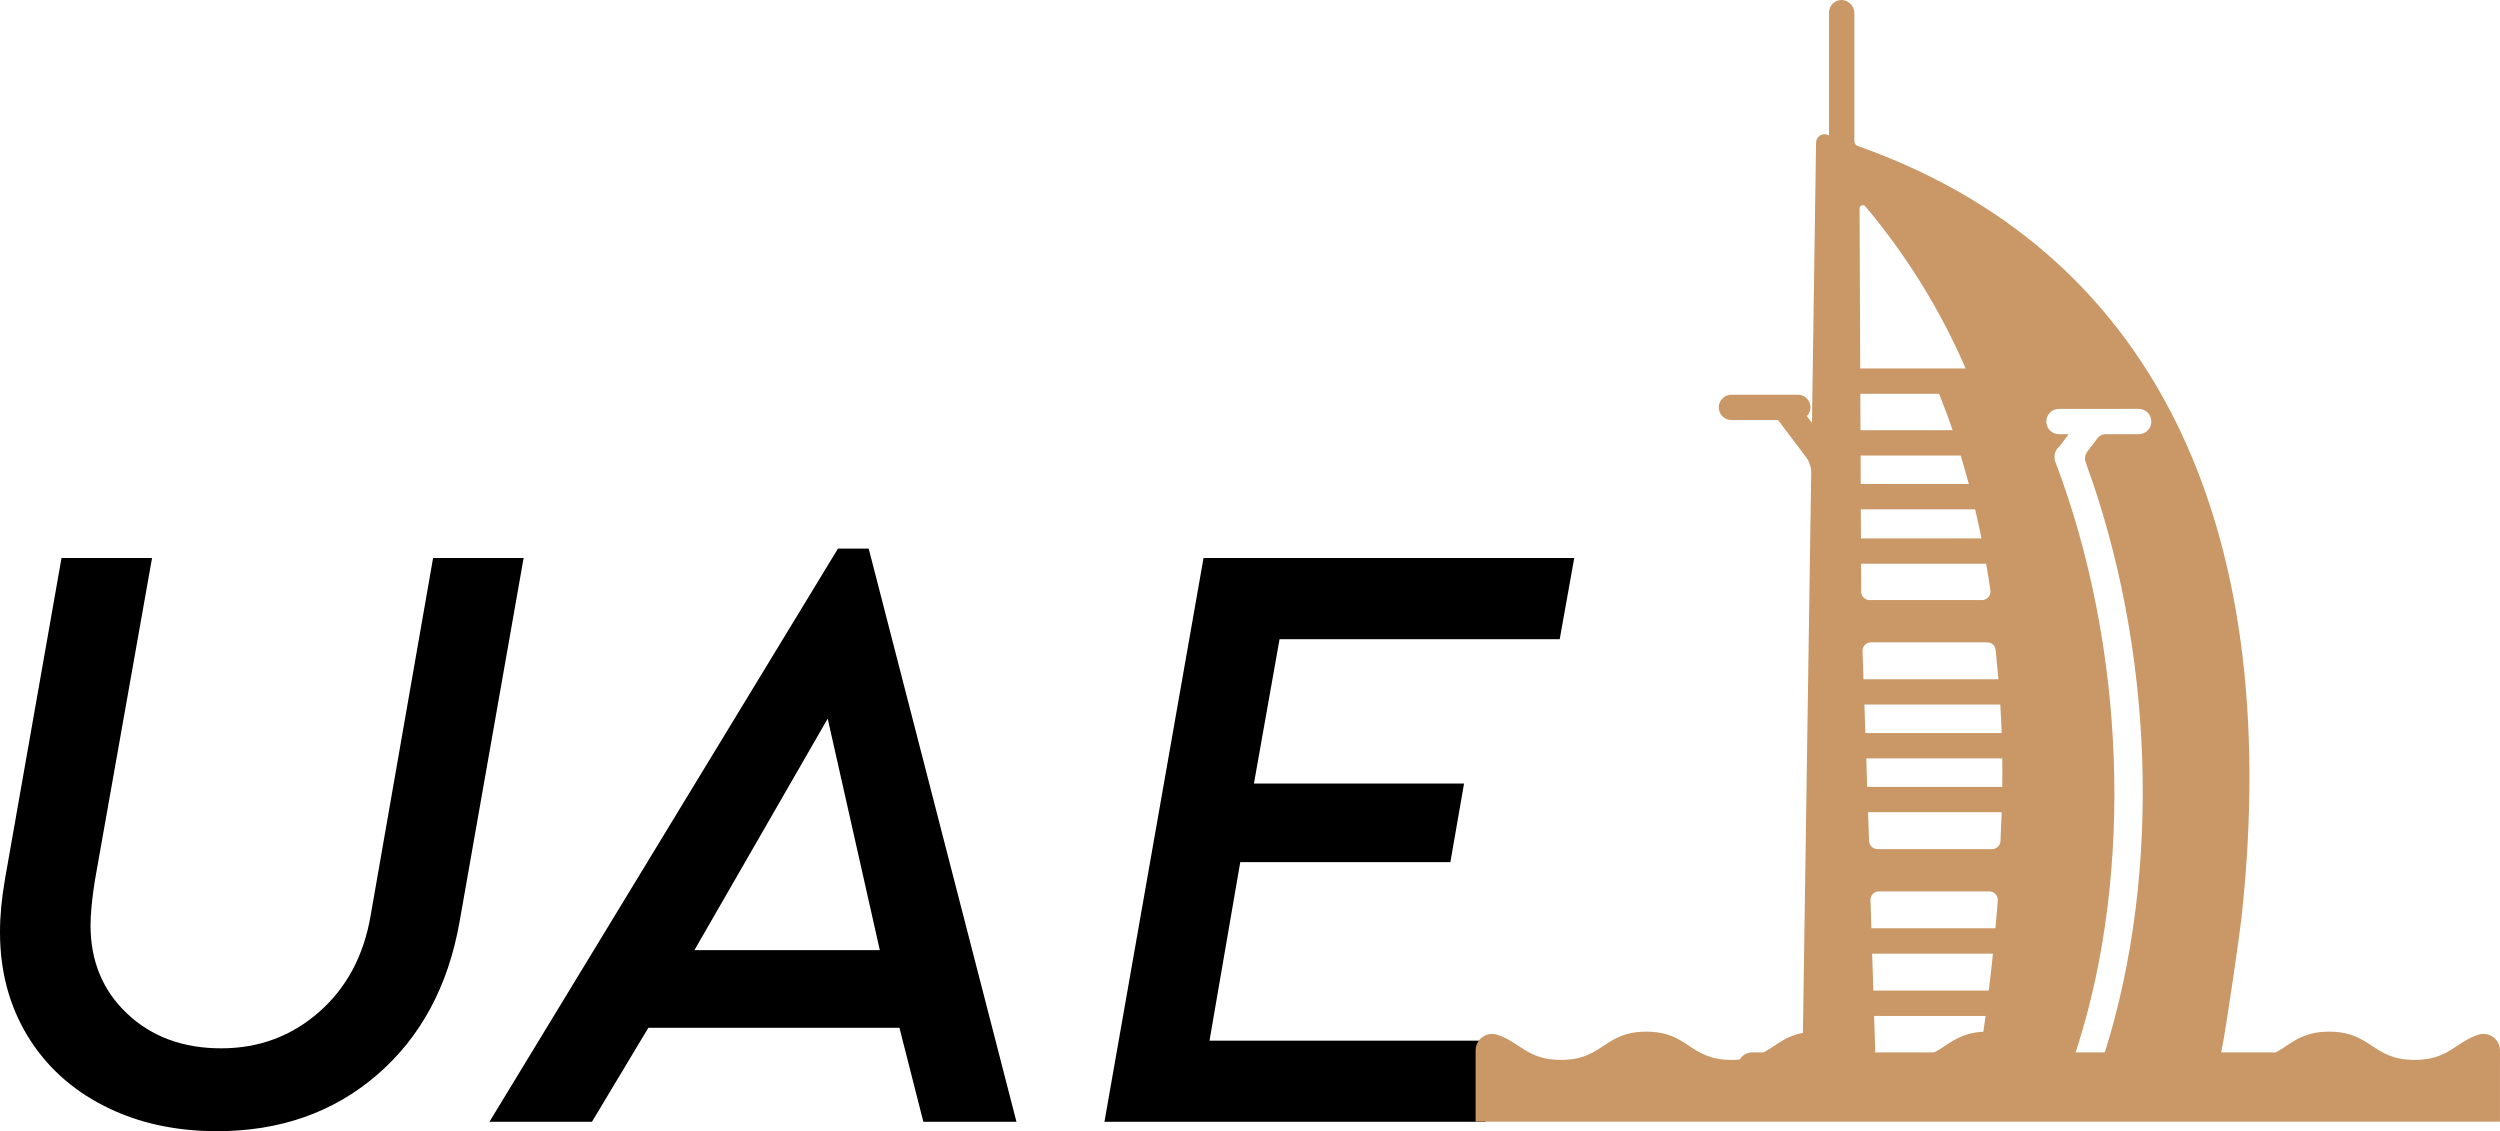 <?xml version="1.0" encoding="utf-8"?>
<svg  version="1.0" id="Layer_1" xmlns="http://www.w3.org/2000/svg" xmlns:xlink="http://www.w3.org/1999/xlink"
	 viewBox="0 0 349.566 158.169" overflow="visible">
<g>
	<path d="M14.57,154.646c-4.618-2.349-8.201-5.633-10.749-9.854C1.273,140.573,0,135.755,0,130.341c0-2.309,0.238-4.817,0.717-7.525
		L8.6,78.027h12.66l-8.003,45.147c-0.398,2.549-0.597,4.619-0.597,6.211c0,5.017,1.712,9.138,5.136,12.362s7.803,4.837,13.138,4.837
		c5.256,0,9.814-1.691,13.676-5.076c3.861-3.384,6.271-7.902,7.227-13.557l8.719-49.925h12.66l-8.958,50.881
		c-1.593,8.998-5.435,16.124-11.525,21.379c-6.092,5.256-13.557,7.883-22.395,7.883C24.444,158.169,19.188,156.995,14.57,154.646z"
		/>
	<path d="M125.767,143.718H90.652l-7.883,13.138H68.437l48.73-80.143h4.3l20.662,80.143h-13.019L125.767,143.718z M115.734,100.482
		l-18.632,32.367h25.918L115.734,100.482z"/>
	<path d="M168.285,78.027h51.835l-2.031,11.347h-39.174l-3.583,20.186h29.38l-1.91,10.988h-29.381l-4.3,24.962h40.49l-1.912,11.347
		H154.43L168.285,78.027z"/>
</g>
<path fill="#CA9766" d="M317.859,147.156h-7.272c0.976-5.038,2.729-17.776,2.836-18.83c6.089-56.104-13.052-93.562-53.653-107.907
	c-0.286-0.1-0.48-0.37-0.48-0.674V1.903c0.025-0.992-0.732-1.829-1.722-1.902c-0.974-0.033-1.79,0.73-1.822,1.703
	c0,0.022-0.002,0.045,0,0.067v17.177c-0.032-0.016-0.063-0.033-0.093-0.052c-0.586-0.295-1.298-0.06-1.593,0.527
	c-0.08,0.159-0.123,0.335-0.127,0.515l-0.571,39.185l-0.717-0.938c0.682-0.69,0.675-1.804-0.016-2.487
	c-0.332-0.328-0.78-0.511-1.247-0.508h-9.285c-0.978,0-1.771,0.794-1.771,1.771c0,0.978,0.793,1.771,1.771,1.771h6.524l3.893,5.159
	c0.49,0.648,0.752,1.443,0.739,2.258l-1.197,81.007h-7.095c-1.079,0-1.953,0.876-1.953,1.954s0.874,1.953,1.953,1.953h72.898
	c1.078,0,1.953-0.875,1.953-1.953S318.937,147.156,317.859,147.156z M260.016,29.145c-0.002-0.251,0.199-0.456,0.45-0.457
	c0.146-0.002,0.284,0.067,0.371,0.184c5.745,6.829,10.465,14.457,14.013,22.647h-14.742L260.016,29.145z M260.121,55.06h11.018
	c0.65,1.655,1.289,3.334,1.887,5.092h-12.879L260.121,55.06z M260.16,63.695h13.999c0.392,1.302,0.768,2.629,1.135,3.983h-15.121
	L260.16,63.695z M260.186,71.221h15.991c0.313,1.329,0.599,2.683,0.885,4.064h-16.85L260.186,71.221z M260.225,78.827h17.488
	c0.223,1.224,0.417,2.461,0.599,3.725c0.09,0.652-0.368,1.254-1.022,1.342c-0.055,0.009-0.106,0.013-0.162,0.013h-15.704
	c-0.64-0.004-1.162-0.509-1.186-1.148L260.225,78.827z M260.433,91.028c-0.021-0.647,0.485-1.188,1.133-1.209
	c0.013,0,0.026-0.001,0.04-0.001h16.265c0.604-0.006,1.115,0.454,1.173,1.056c0.144,1.406,0.272,2.759,0.389,4.103h-18.869
	L260.433,91.028z M260.694,98.516h19c0.079,1.33,0.144,2.645,0.195,3.986h-19.064L260.694,98.516z M276.896,147.156h-14.685
	l-0.163-5.103h15.589C277.414,143.73,277.162,145.435,276.896,147.156z M278.079,138.51h-16.135l-0.169-5.159h16.89
	C278.495,135.045,278.299,136.764,278.079,138.51z M279.016,129.798h-17.345l-0.131-3.935c-0.028-0.646,0.472-1.192,1.118-1.221
	c0.018-0.003,0.035-0.003,0.054-0.003h15.444c0.654-0.001,1.186,0.528,1.188,1.18c0,0.027-0.001,0.057-0.003,0.084
	C279.251,127.193,279.134,128.495,279.016,129.798z M279.72,117.595c-0.025,0.636-0.55,1.136-1.185,1.133H262.53
	c-0.64-0.003-1.162-0.506-1.185-1.146l-0.144-4.012h18.688C279.837,114.86,279.786,116.203,279.72,117.595z M279.968,110.029
	h-18.886l-0.128-3.983h19.014C279.994,107.333,279.981,108.662,279.968,110.029z M299.045,60.712h-4.655
	c-0.432,0-0.836,0.202-1.096,0.546l-1.433,1.902c-0.326,0.43-0.409,0.997-0.224,1.502c9.506,25.902,10.666,57.067,2.677,82.494
	h-4.087l0.208-0.637c7.906-24.692,6.762-56.142-3.032-81.913c-0.312-0.8-0.064-1.709,0.613-2.24l1.249-1.654h-1.368
	c-0.977,0-1.77-0.793-1.77-1.771c0-0.979,0.793-1.771,1.77-1.771h11.147c0.977,0,1.771,0.792,1.771,1.771
	C300.816,59.918,300.022,60.712,299.045,60.712L299.045,60.712z"/>
<path fill="#CA9766" d="M349.566,146.884c0-1.276-1.031-2.313-2.308-2.313c-0.22-0.003-0.44,0.028-0.649,0.09
	c-3.253,1.011-4.206,3.543-8.988,3.543c-5.971,0-5.971-3.951-11.94-3.951c-5.971,0-5.97,3.951-11.936,3.951
	c-5.969,0-5.969-3.951-11.938-3.951c-5.969,0-5.969,3.951-11.937,3.951c-5.966,0-5.963-3.951-11.93-3.951
	c-5.966,0-5.968,3.951-11.937,3.951c-5.968,0-5.967-3.951-11.934-3.951c-5.968,0-5.968,3.951-11.935,3.951
	s-5.967-3.951-11.937-3.951c-5.968,0-5.967,3.951-11.932,3.951c-4.774,0-5.729-2.529-8.976-3.541
	c-1.225-0.356-2.51,0.346-2.865,1.572c-0.063,0.21-0.093,0.431-0.093,0.65v9.956h143.232V146.884z"/>
</svg>

